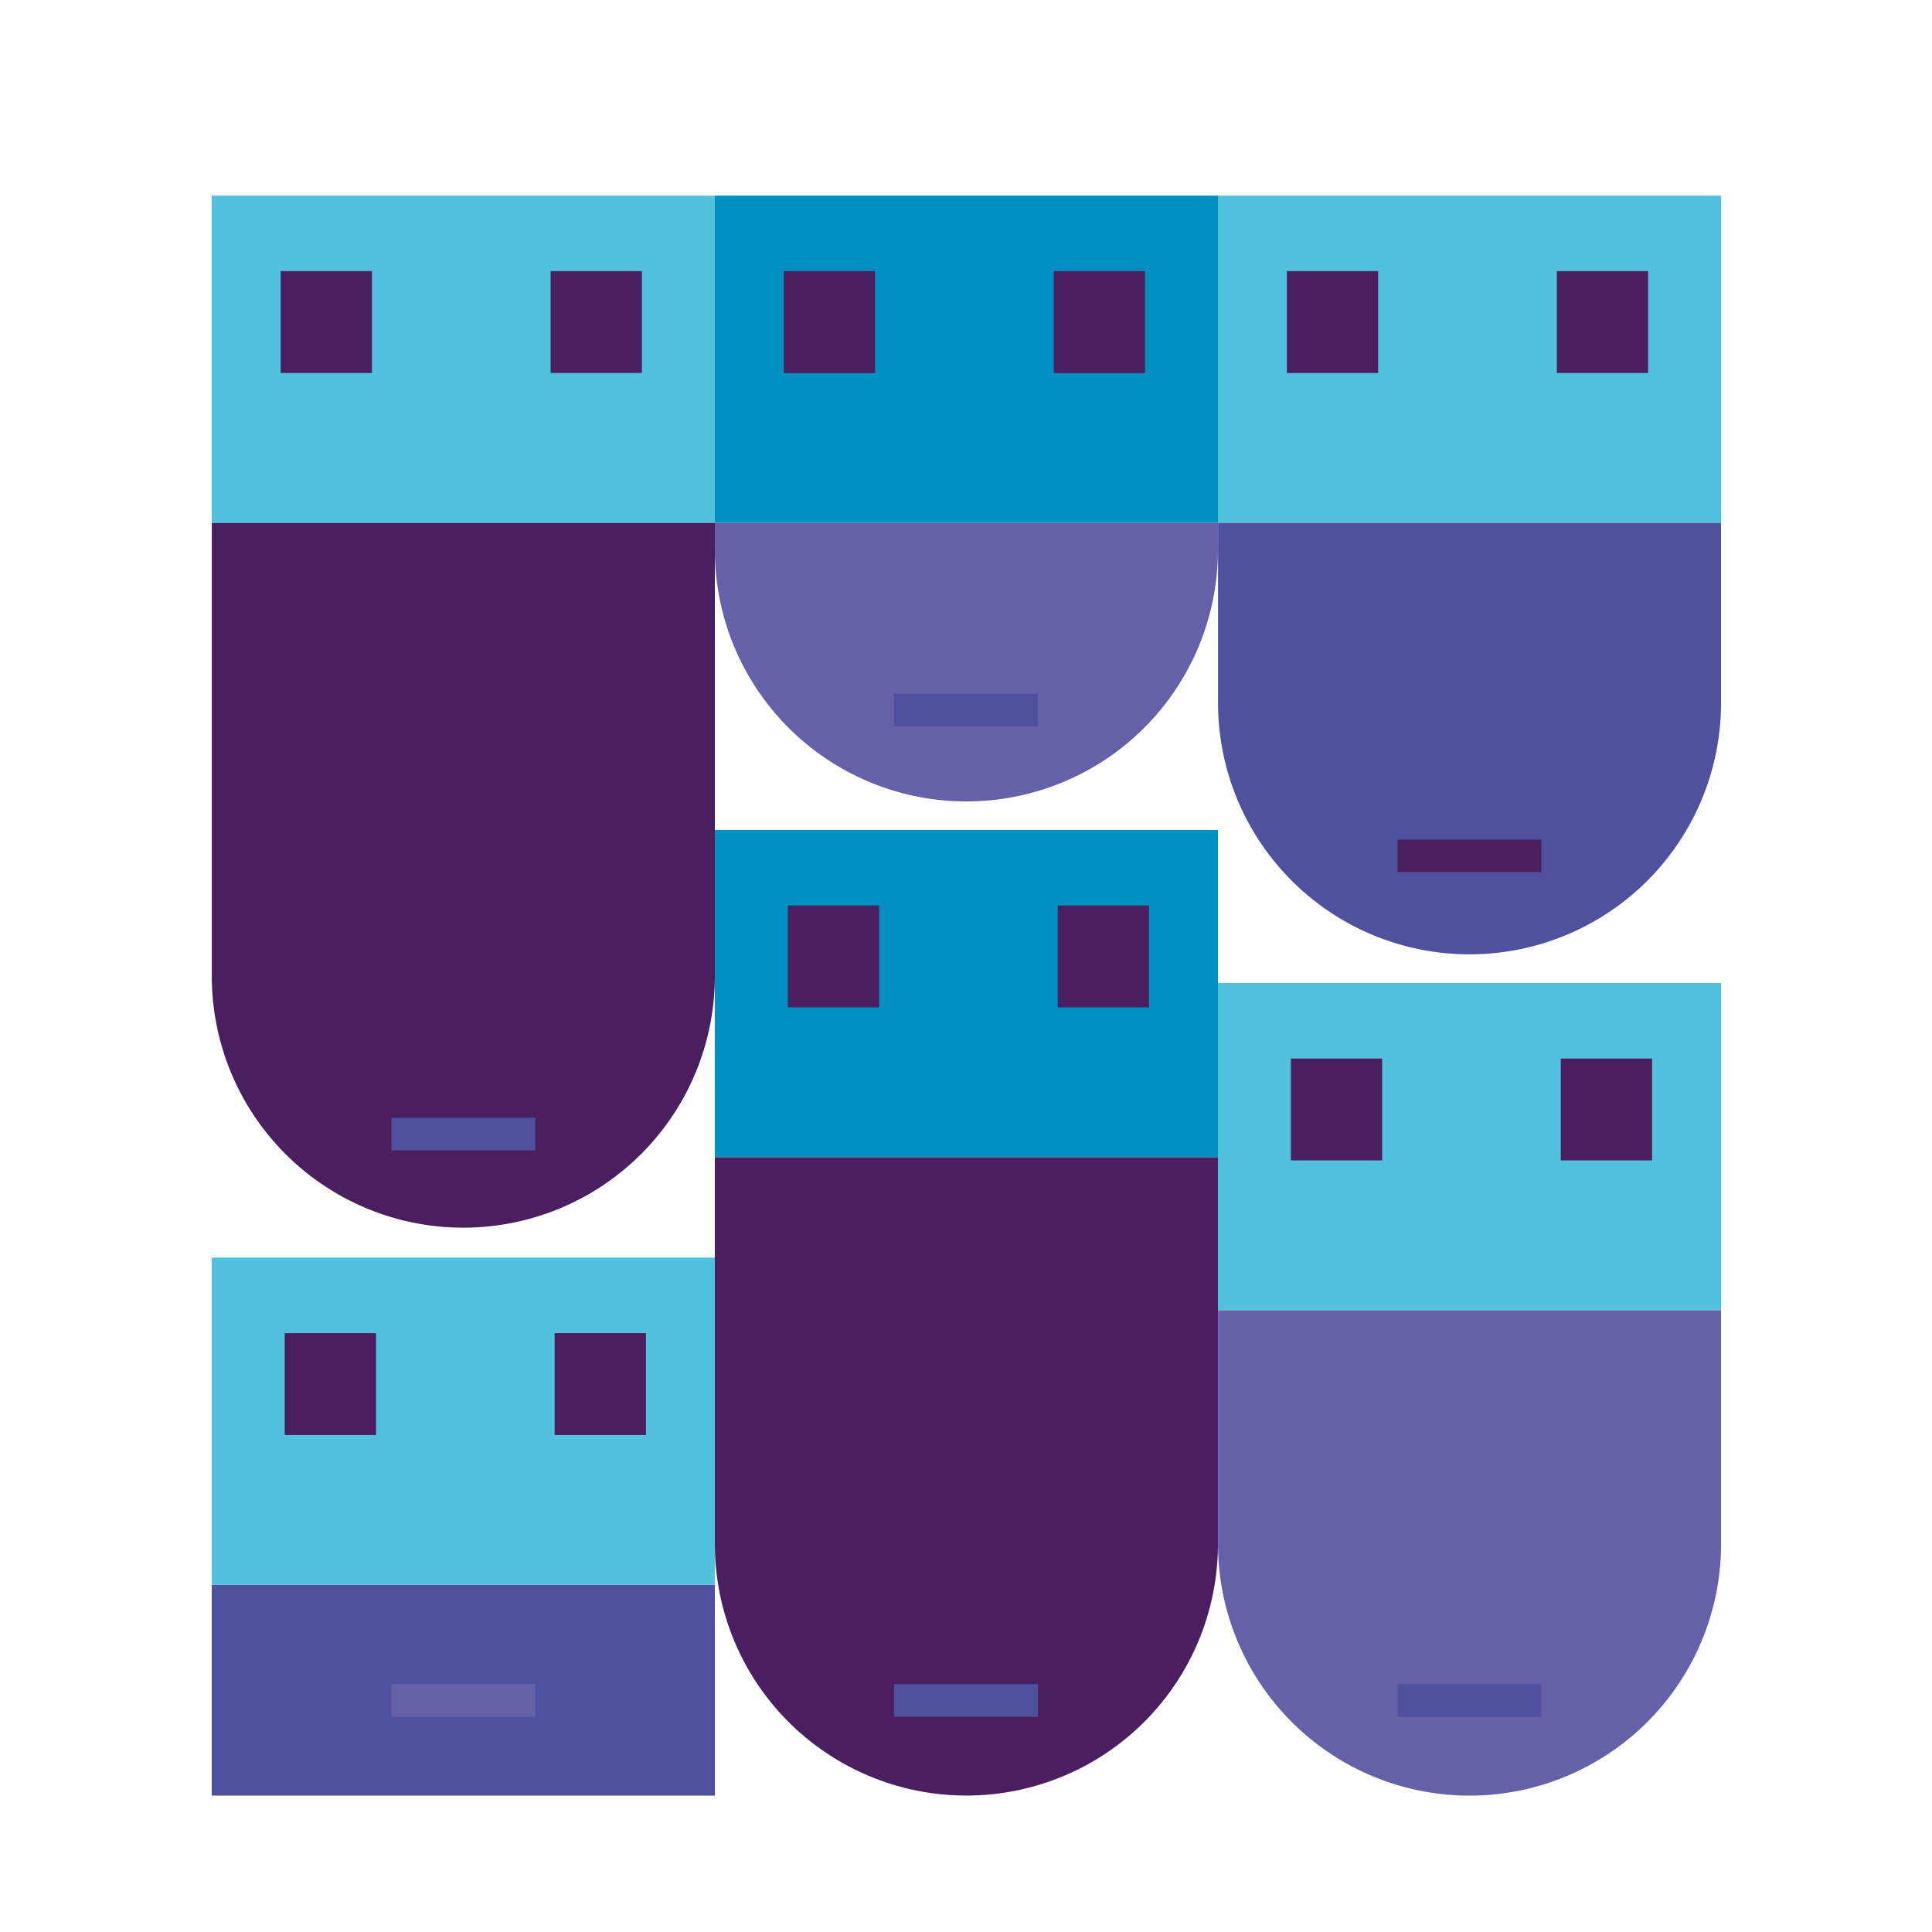 <svg xmlns="http://www.w3.org/2000/svg" viewBox="0 0 270 270"><g id="icon"><rect x="29.59" y="27.34" width="70.31" height="45.73" fill="#52c1dd"/><path d="M29.59,73.07H99.9a0,0,0,0,1,0,0v63.35a35.15,35.15,0,0,1-35.15,35.15h0a35.15,35.15,0,0,1-35.15-35.15V73.07A0,0,0,0,1,29.59,73.07Z" fill="#4a1f60"/><rect x="99.9" y="27.34" width="70.31" height="45.73" fill="#008fc3"/><path d="M99.9,73.07h70.31a0,0,0,0,1,0,0v3.77A35.15,35.15,0,0,1,135.06,112h0A35.15,35.15,0,0,1,99.9,76.83V73.07a0,0,0,0,1,0,0Z" fill="#6561a9"/><rect x="170.21" y="27.34" width="70.31" height="45.73" fill="#52c1dd"/><rect x="170.21" y="137.38" width="70.31" height="45.73" transform="translate(410.73 320.48) rotate(180)" fill="#52c1dd"/><rect x="99.9" y="115.99" width="70.31" height="45.73" transform="translate(270.11 277.71) rotate(180)" fill="#008fc3"/><rect x="29.59" y="175.76" width="70.31" height="45.73" transform="translate(129.5 397.24) rotate(180)" fill="#52c1dd"/><rect x="39.22" y="37.89" width="12.76" height="14.24" fill="#4a1f60"/><rect x="76.95" y="37.89" width="12.76" height="14.24" fill="#4a1f60"/><rect x="109.53" y="37.89" width="12.76" height="14.24" fill="#4a1f60"/><rect x="147.26" y="37.89" width="12.76" height="14.24" fill="#4a1f60"/><rect x="179.84" y="37.89" width="12.76" height="14.24" fill="#4a1f60"/><rect x="217.57" y="37.89" width="12.76" height="14.24" fill="#4a1f60"/><rect x="218.13" y="147.93" width="12.76" height="14.24" transform="translate(449.01 310.1) rotate(180)" fill="#4a1f60"/><rect x="180.4" y="147.93" width="12.76" height="14.24" transform="translate(373.56 310.1) rotate(180)" fill="#4a1f60"/><rect x="147.82" y="126.54" width="12.76" height="14.24" transform="translate(308.4 267.32) rotate(180)" fill="#4a1f60"/><rect x="110.09" y="126.54" width="12.76" height="14.24" transform="translate(232.95 267.32) rotate(180)" fill="#4a1f60"/><rect x="77.51" y="186.31" width="12.76" height="14.24" transform="translate(167.78 386.86) rotate(180)" fill="#4a1f60"/><rect x="39.78" y="186.31" width="12.76" height="14.24" transform="translate(92.33 386.86) rotate(180)" fill="#4a1f60"/><path d="M170.21,73.07h70.31a0,0,0,0,1,0,0V98.22a35.15,35.15,0,0,1-35.15,35.15h0a35.15,35.15,0,0,1-35.15-35.15V73.07a0,0,0,0,1,0,0Z" fill="#50519e"/><rect x="29.59" y="221.49" width="70.31" height="29.45" fill="#50519e"/><path d="M99.9,161.72h70.31a0,0,0,0,1,0,0v54.06a35.15,35.15,0,0,1-35.15,35.15h0A35.15,35.15,0,0,1,99.9,215.78V161.72A0,0,0,0,1,99.9,161.72Z" fill="#4a1f60"/><path d="M170.21,183.11h70.31a0,0,0,0,1,0,0v32.68a35.15,35.15,0,0,1-35.15,35.15h0a35.15,35.15,0,0,1-35.15-35.15V183.11A0,0,0,0,1,170.21,183.11Z" fill="#6561a9"/><rect x="195.31" y="235.37" width="20.1" height="4.55" fill="#50519e"/><rect x="54.7" y="235.37" width="20.1" height="4.55" fill="#6561a9"/><rect x="124.95" y="235.37" width="20.1" height="4.55" fill="#50519e"/><rect x="195.31" y="117.32" width="20.1" height="4.55" fill="#4a1f60"/><rect x="54.7" y="156.22" width="20.1" height="4.55" fill="#50519e"/><rect x="124.95" y="96.95" width="20.1" height="4.55" fill="#50519e"/></g></svg>